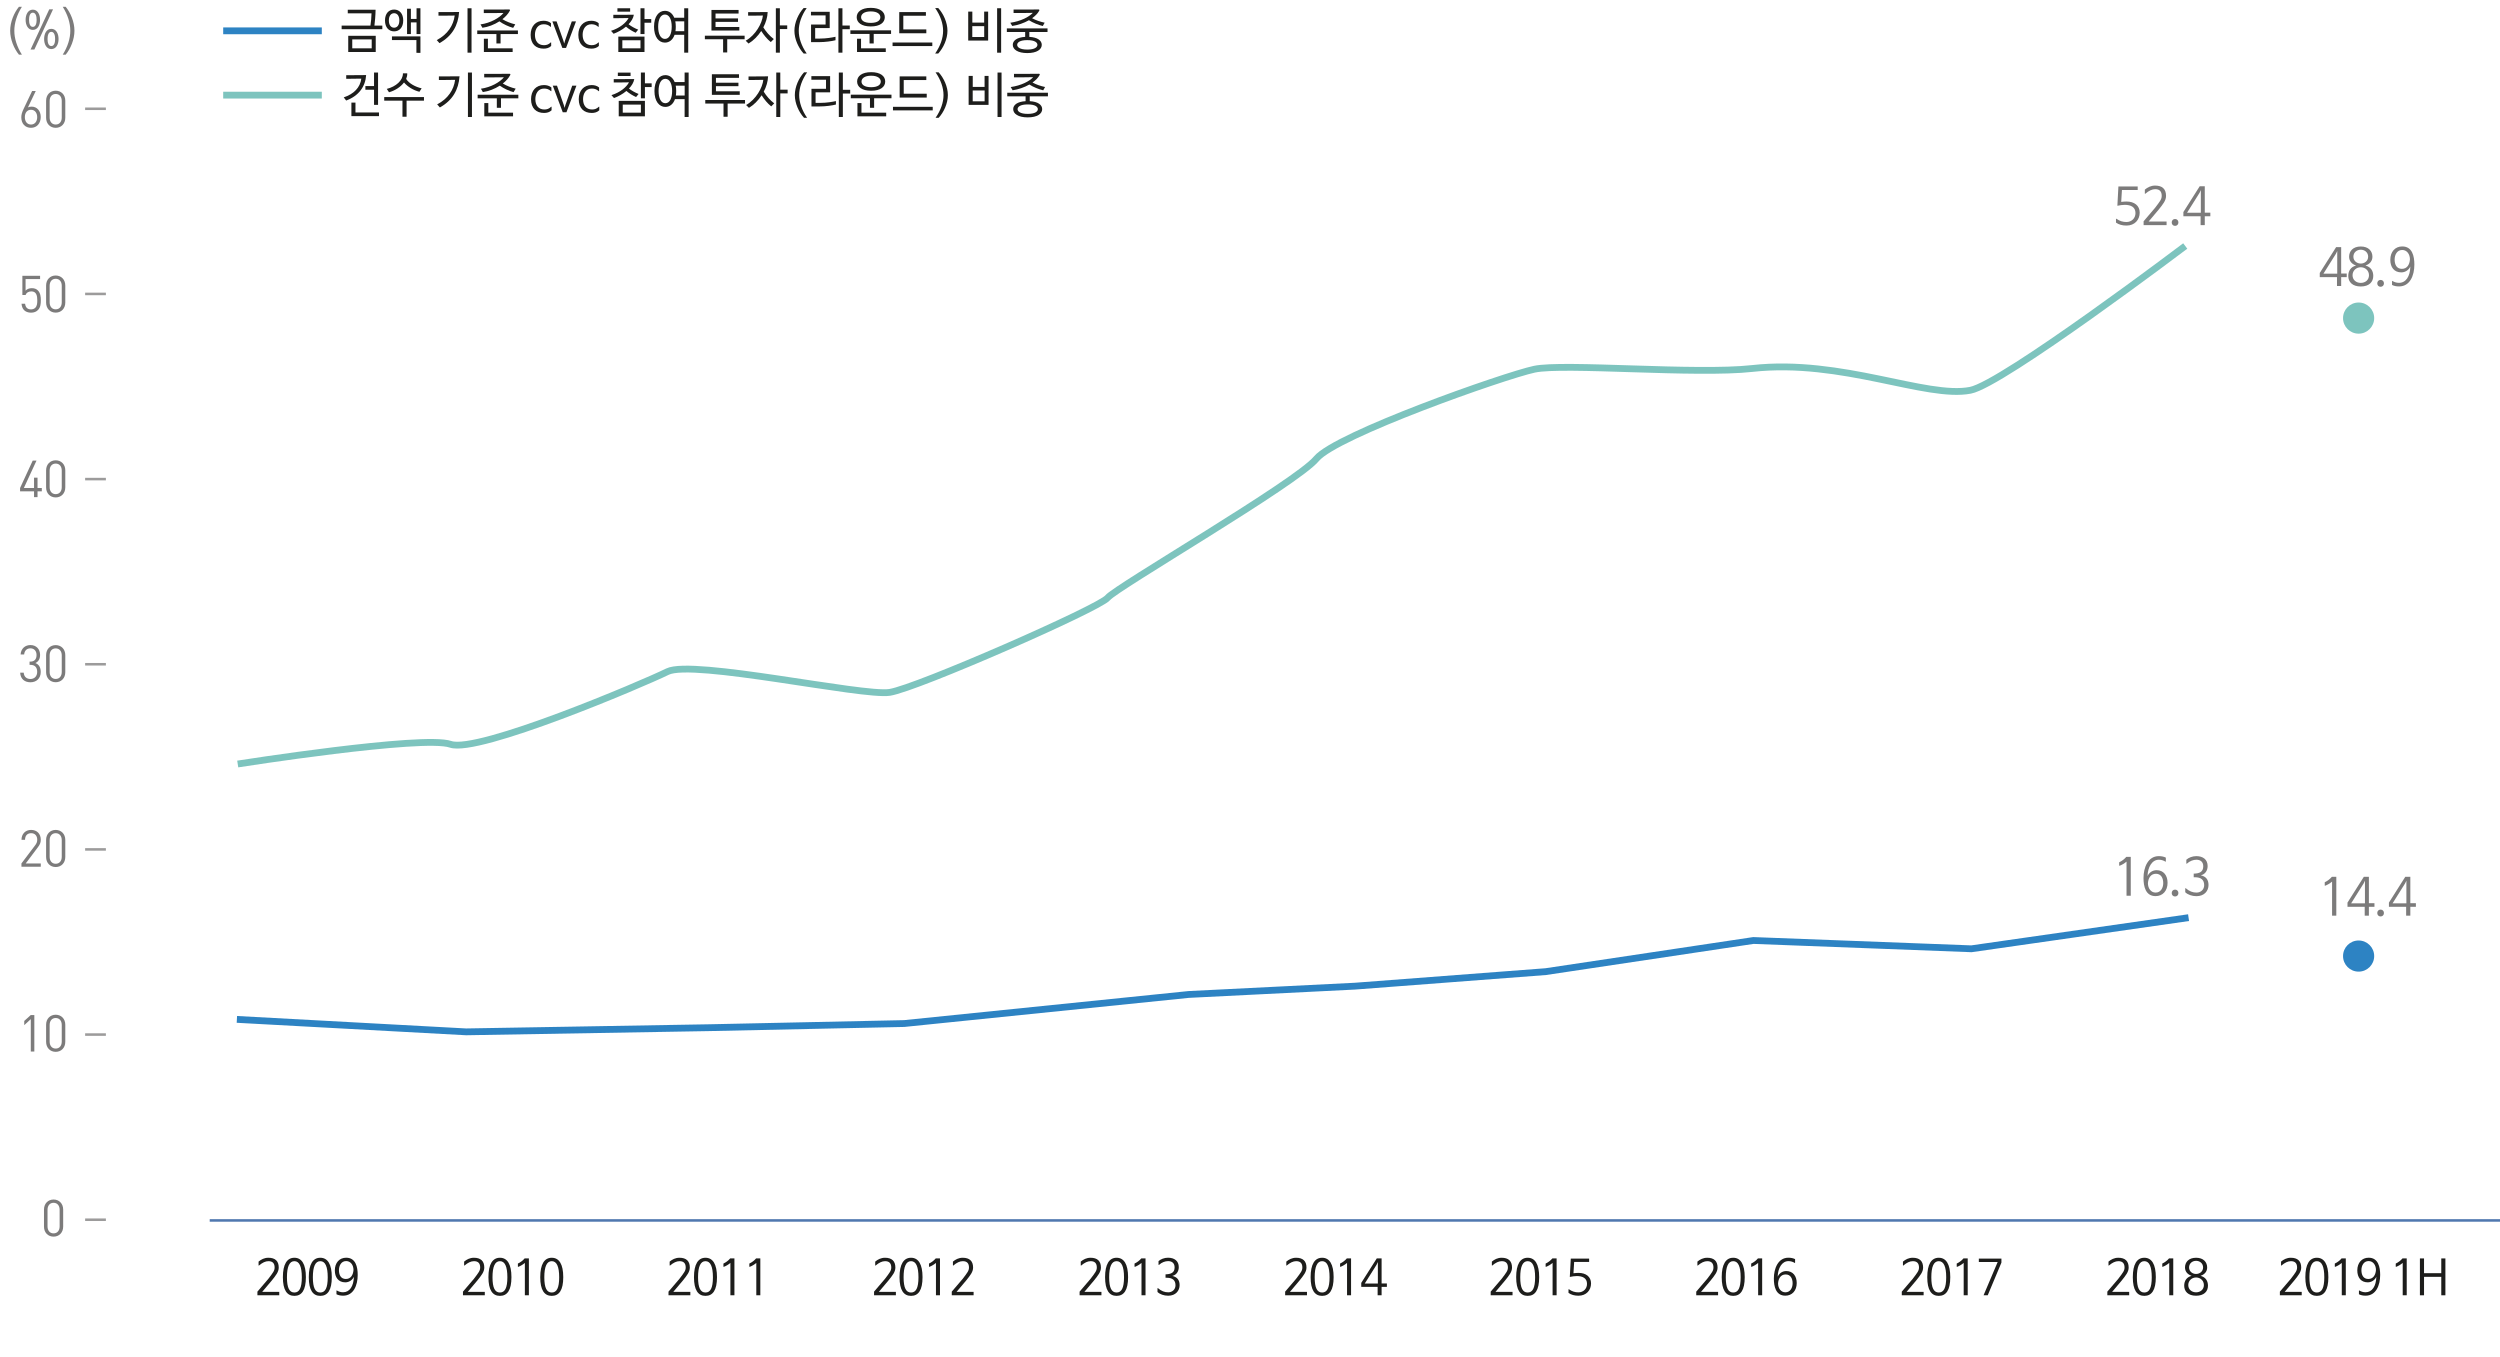 <?xml version="1.0" encoding="utf-8"?>
<!-- Generator: Adobe Illustrator 16.0.4, SVG Export Plug-In . SVG Version: 6.00 Build 0)  -->
<!DOCTYPE svg PUBLIC "-//W3C//DTD SVG 1.1//EN" "http://www.w3.org/Graphics/SVG/1.1/DTD/svg11.dtd">
<svg version="1.1" id="Layer_1" xmlns="http://www.w3.org/2000/svg" xmlns:xlink="http://www.w3.org/1999/xlink" x="0px" y="0px"
	 width="735px" height="398.987px" viewBox="0 0 735 398.987" enable-background="new 0 0 735 398.987" xml:space="preserve">
<g>
	<g>
		<path fill="#7DC4BE" d="M693.432,98.097c2.527,0,4.578-2.048,4.578-4.576c0-2.528-2.051-4.581-4.578-4.581
			c-2.53,0-4.578,2.053-4.578,4.581C688.854,96.049,690.901,98.097,693.432,98.097"/>
		<path fill="#2D83C3" d="M693.432,285.66c2.527,0,4.578-2.051,4.578-4.578s-2.051-4.578-4.578-4.578
			c-2.53,0-4.578,2.051-4.578,4.578S690.901,285.66,693.432,285.66"/>
	</g>
	<g>
		<path fill="#7C7B7B" d="M9.125,37.578c-1.75,0-2.864-1.236-2.864-3.09c0-0.769,0.217-1.508,0.651-2.412l2.531-5.322h1.07
			l-2.3,4.824c0.318-0.151,0.68-0.226,1.085-0.226c1.605,0,2.676,1.281,2.676,3.045C11.975,36.221,10.875,37.578,9.125,37.578z
			 M9.11,32.271c-1.1,0-1.808,0.844-1.808,2.171c0,1.312,0.708,2.171,1.808,2.171c1.099,0,1.822-0.859,1.822-2.171
			C10.933,33.251,10.296,32.271,9.11,32.271z"/>
		<path fill="#7C7B7B" d="M16.375,37.578c-1.605,0-2.821-1.176-2.821-2.955v-5.005c0-1.779,1.215-2.955,2.821-2.955
			c1.606,0,2.821,1.176,2.821,2.955v5.005C19.195,36.402,17.98,37.578,16.375,37.578z M18.154,29.678c0-1.176-0.636-2.05-1.779-2.05
			c-1.143,0-1.779,0.874-1.779,2.05v4.884c0,1.176,0.637,2.05,1.779,2.05c1.143,0,1.779-0.875,1.779-2.05V29.678z"/>
	</g>
	<g>
		<path fill="#7C7B7B" d="M11.179,91.128c-0.478,0.498-1.143,0.799-2.054,0.799c-0.896,0-1.62-0.301-2.068-0.769
			c-0.448-0.482-0.666-1.101-0.723-1.87h1.042c0.13,1.07,0.666,1.673,1.75,1.673c0.506,0,0.969-0.181,1.273-0.498
			c0.535-0.558,0.564-1.417,0.564-2.186c0-1.312-0.246-2.608-1.736-2.608c-0.897,0-1.504,0.422-1.707,1.055h-0.94v-5.638h5.208
			v0.965H7.519v3.407c0.405-0.467,1.042-0.739,1.852-0.739c0.767,0,1.374,0.256,1.779,0.678c0.752,0.784,0.854,1.87,0.854,2.879
			C12.003,89.349,11.917,90.359,11.179,91.128z"/>
		<path fill="#7C7B7B" d="M16.375,91.912c-1.605,0-2.821-1.176-2.821-2.955v-5.005c0-1.779,1.215-2.955,2.821-2.955
			c1.606,0,2.821,1.176,2.821,2.955v5.005C19.195,90.736,17.98,91.912,16.375,91.912z M18.154,84.012c0-1.176-0.636-2.05-1.779-2.05
			c-1.143,0-1.779,0.874-1.779,2.05v4.884c0,1.176,0.637,2.05,1.779,2.05c1.143,0,1.779-0.875,1.779-2.05V84.012z"/>
	</g>
	<g>
		<path fill="#7C7B7B" d="M11.034,144.45v1.704h-1.027v-1.704H5.899v-0.98l3.718-8.05h1.114l-3.718,8.05h2.994v-3.045h1.027v3.045
			h1.258v0.98H11.034z"/>
		<path fill="#7C7B7B" d="M16.375,146.244c-1.605,0-2.821-1.176-2.821-2.955v-5.005c0-1.779,1.215-2.955,2.821-2.955
			c1.606,0,2.821,1.176,2.821,2.955v5.005C19.195,145.068,17.98,146.244,16.375,146.244z M18.154,138.344
			c0-1.176-0.636-2.05-1.779-2.05c-1.143,0-1.779,0.874-1.779,2.05v4.884c0,1.176,0.637,2.05,1.779,2.05
			c1.143,0,1.779-0.875,1.779-2.05V138.344z"/>
	</g>
	<g>
		<path fill="#7C7B7B" d="M8.951,200.591c-1.62,0-2.937-0.89-3.023-2.834h1.042c0.087,1.342,0.998,1.869,1.982,1.869
			c1.114,0,1.981-0.769,1.981-2.08c0-1.297-0.622-2.081-2.025-2.081H8.691v-0.949h0.217c1.258,0,1.837-0.739,1.837-1.945
			c0-1.281-0.795-1.96-1.793-1.96c-1.085,0-1.75,0.694-1.852,1.794H6.058c0.116-1.733,1.331-2.759,2.893-2.759
			c1.678,0,2.835,1.161,2.835,2.91c0,1.131-0.463,1.944-1.389,2.382c1.042,0.407,1.577,1.281,1.577,2.623
			C11.975,199.535,10.629,200.591,8.951,200.591z"/>
		<path fill="#7C7B7B" d="M16.375,200.576c-1.605,0-2.821-1.176-2.821-2.955v-5.005c0-1.779,1.215-2.955,2.821-2.955
			c1.606,0,2.821,1.176,2.821,2.955v5.005C19.195,199.4,17.98,200.576,16.375,200.576z M18.154,192.676
			c0-1.176-0.636-2.05-1.779-2.05c-1.143,0-1.779,0.874-1.779,2.05v4.885c0,1.176,0.637,2.051,1.779,2.051
			c1.143,0,1.779-0.875,1.779-2.051V192.676z"/>
	</g>
	<g>
		<path fill="#7C7B7B" d="M6.304,254.817v-0.965l4.065-5.382c0.391-0.527,0.579-0.995,0.579-1.583c0-1.161-0.666-1.93-1.793-1.93
			c-0.955,0-1.794,0.558-1.794,1.944H6.318c0-1.688,1.114-2.909,2.835-2.909c1.692,0,2.835,1.131,2.835,2.895
			c0,0.859-0.26,1.417-0.825,2.171l-3.602,4.794h4.426v0.965H6.304z"/>
		<path fill="#7C7B7B" d="M16.375,254.908c-1.605,0-2.821-1.176-2.821-2.955v-5.005c0-1.779,1.215-2.955,2.821-2.955
			c1.606,0,2.821,1.176,2.821,2.955v5.005C19.195,253.732,17.98,254.908,16.375,254.908z M18.154,247.008
			c0-1.176-0.636-2.05-1.779-2.05c-1.143,0-1.779,0.874-1.779,2.05v4.885c0,1.176,0.637,2.051,1.779,2.051
			c1.143,0,1.779-0.875,1.779-2.051V247.008z"/>
	</g>
	<g>
		<path fill="#7C7B7B" d="M9.052,309.151v-9.528l-1.924,1.765v-1.236l1.924-1.733h1.042v10.733H9.052z"/>
		<path fill="#7C7B7B" d="M16.375,309.242c-1.605,0-2.821-1.176-2.821-2.955v-5.005c0-1.779,1.215-2.955,2.821-2.955
			c1.606,0,2.821,1.176,2.821,2.955v5.005C19.195,308.066,17.98,309.242,16.375,309.242z M18.154,301.342
			c0-1.176-0.636-2.05-1.779-2.05c-1.143,0-1.779,0.874-1.779,2.05v4.885c0,1.176,0.637,2.051,1.779,2.051
			c1.143,0,1.779-0.875,1.779-2.051V301.342z"/>
	</g>
	<g>
		<path fill="#7C7B7B" d="M15.752,363.574c-1.605,0-2.821-1.176-2.821-2.955v-5.005c0-1.779,1.215-2.955,2.821-2.955
			s2.821,1.176,2.821,2.955v5.005C18.573,362.398,17.357,363.574,15.752,363.574z M17.531,355.674c0-1.176-0.637-2.05-1.779-2.05
			s-1.779,0.874-1.779,2.05v4.885c0,1.176,0.637,2.051,1.779,2.051s1.779-0.875,1.779-2.051V355.674z"/>
	</g>
	<g>
		<path fill="#1D1D1B" d="M102.243,2.853h8.18c-0.027,1.774-0.192,3.506-0.344,4.68h2.324v1.059h-11.961V7.533h8.469
			c0.165-1.188,0.302-2.419,0.316-3.607h-6.984V2.853z M102.381,15.29v-4.766h8.084v4.766H102.381z M109.282,11.583h-5.719v2.634
			h5.719V11.583z"/>
		<path fill="#1D1D1B" d="M118.548,6.016c0,2.089-1.168,3.206-2.681,3.206c-1.513,0-2.681-1.117-2.681-3.206
			c0-2.09,1.168-3.206,2.681-3.206C117.379,2.81,118.548,3.926,118.548,6.016z M117.407,6.016c0-1.374-0.632-2.133-1.54-2.133
			c-0.908,0-1.54,0.759-1.54,2.133s0.632,2.132,1.54,2.132C116.774,8.148,117.407,7.39,117.407,6.016z M122.425,15.533v-3.75h-7.19
			V10.71h8.373v4.823H122.425z M123.607,10.009h-1.141V6.588h-1.664v3.421h-1.127V2.566h1.127v3.006h1.664V2.423h1.141V10.009z"/>
		<path fill="#1D1D1B" d="M128.404,11.784c3.23-1.675,4.908-4.351,5.279-7.214c-1.114,0.043-2.213,0.043-3.313,0.043h-1.457V3.554
			h2.2c1.278,0,2.571,0,3.863-0.029c-0.261,3.936-2.048,7.085-5.774,9.16L128.404,11.784z M137.451,2.423h1.182v13.068h-1.182V2.423
			z"/>
		<path fill="#1D1D1B" d="M147.17,12.785h-1.224v-2.776h-5.637V8.95h11.961v1.059h-5.101V12.785z M147.706,5.644
			c1.113,0.687,2.461,1.202,3.781,1.517l-0.619,1.03c-1.292-0.343-2.915-1.088-4.042-1.918c-1.526,0.988-3.341,1.675-4.991,1.89
			l-0.563-0.988c2.956-0.415,5.595-1.932,6.75-3.363c-0.962,0.028-1.897,0.028-2.887,0.028h-2.901V2.81h3.891
			c1.141,0,2.296,0,3.561-0.029c0.22-0.014,0.303,0.186,0.207,0.358C149.424,4.055,148.655,4.899,147.706,5.644z M150.717,15.29
			h-8.455v-3.893h1.182v2.82h7.273V15.29z"/>
		<path fill="#1D1D1B" d="M161.893,12.499c0.096-0.1,0.151-0.086,0.151,0.058v0.958c-0.577,0.573-1.375,0.788-2.2,0.788
			c-2.296,0-3.835-1.36-3.835-4.051c0-2.505,1.457-4.15,3.808-4.15c0.797,0,1.595,0.214,2.172,0.715v0.988
			c0,0.143-0.055,0.172-0.151,0.057c-0.591-0.544-1.251-0.73-1.994-0.73c-1.705,0-2.571,1.417-2.571,3.106
			c0,1.789,0.88,3.048,2.667,3.048C160.697,13.286,161.315,13.057,161.893,12.499z"/>
		<path fill="#1D1D1B" d="M165.879,12.814l0.234-0.859l1.994-5.667h1.237l-2.928,7.814h-1.086l-2.928-7.814h1.237l1.994,5.667
			L165.879,12.814z"/>
		<path fill="#1D1D1B" d="M175.916,12.499c0.096-0.1,0.151-0.086,0.151,0.058v0.958c-0.577,0.573-1.375,0.788-2.2,0.788
			c-2.296,0-3.835-1.36-3.835-4.051c0-2.505,1.457-4.15,3.808-4.15c0.797,0,1.595,0.214,2.172,0.715v0.988
			c0,0.143-0.055,0.172-0.151,0.057c-0.591-0.544-1.251-0.73-1.994-0.73c-1.705,0-2.571,1.417-2.571,3.106
			c0,1.789,0.88,3.048,2.667,3.048C174.719,13.286,175.338,13.057,175.916,12.499z"/>
		<path fill="#1D1D1B" d="M184.796,7.132c0.797,0.615,1.76,1.159,2.832,1.589l-0.742,0.901c-0.962-0.429-2.007-1.059-2.846-1.789
			c-1.086,0.916-2.419,1.646-3.643,2.09l-0.756-0.859c2.599-0.816,4.441-2.376,5.156-3.764c-1.018,0.043-2.021,0.043-3.038,0.043
			h-1.444V4.355h2.351c1.182,0,2.392,0,3.685-0.028C186.198,5.329,185.607,6.288,184.796,7.132z M181.524,2.438h3.739v1.001h-3.739
			V2.438z M189.484,15.29h-7.699v-4.537h7.699V15.29z M188.302,11.841h-5.334v2.376h5.334V11.841z M191.464,6.688h-1.98v3.321
			h-1.182V2.423h1.182v3.178h1.98V6.688z"/>
		<path fill="#1D1D1B" d="M201.156,10.238h-2.833c-0.522,1.503-1.581,2.29-2.832,2.29c-1.787,0-3.203-1.617-3.203-4.68
			s1.416-4.666,3.203-4.666c1.183,0,2.186,0.687,2.736,2.032h2.929V2.423h1.182v13.068h-1.182V10.238z M197.485,7.848
			c0-2.133-0.715-3.578-1.994-3.578c-1.278,0-1.993,1.445-1.993,3.578c0,2.132,0.715,3.592,1.993,3.592
			C196.77,11.44,197.485,9.98,197.485,7.848z M198.584,9.179h2.585V6.273h-2.626c0.083,0.473,0.137,1.002,0.137,1.575
			C198.681,8.32,198.653,8.764,198.584,9.179z"/>
		<path fill="#1D1D1B" d="M207.231,11.54v-1.045h11.686v1.045h-5.114v3.879h-1.21V11.54H207.231z M209.169,8.978V2.924h7.974v1.059
			h-6.778v1.432h6.613v1.016h-6.613v1.503h6.998v1.044H209.169z"/>
		<path fill="#1D1D1B" d="M224.416,8.048c0.784,1.26,1.856,2.519,3.08,3.435l-0.88,0.887c-1.1-0.873-2.021-2.018-2.818-3.263
			c-1.003,1.532-2.31,2.848-3.726,3.693l-0.839-0.83c2.929-1.646,4.826-5.124,5.06-7.4c-1.031,0.043-2.035,0.043-3.052,0.043h-1.292
			V3.568h2.076c1.168,0,2.378,0,3.671-0.028C225.639,5.071,225.172,6.631,224.416,8.048z M231.441,8.549h-2.158v6.942H228.1V2.423
			h1.183v5.038h2.158V8.549z"/>
		<path fill="#1D1D1B" d="M233.558,9.05c0-2.433,1.182-5.009,2.708-6.684h0.907c-1.554,2.247-2.337,4.551-2.337,6.684
			s0.784,4.437,2.337,6.684h-0.907C234.74,14.059,233.558,11.483,233.558,9.05z"/>
		<path fill="#1D1D1B" d="M239.661,11.34h1.402c1.911,0,3.575-0.315,4.578-0.53v1.017c-1.086,0.286-3.052,0.558-4.743,0.558h-2.447
			V7.204h4.275V4.527h-4.303V3.468h5.513v4.78h-4.276V11.34z M249.835,8.592h-2.158v6.899h-1.183V2.423h1.183v5.081h2.158V8.592z"/>
		<path fill="#1D1D1B" d="M256.873,12.785h-1.224V9.98h-5.637V8.921h11.961V9.98h-5.101V12.785z M260.131,5.057
			c0,1.574-1.402,2.719-4.125,2.719c-2.736,0-4.138-1.145-4.138-2.719c0-1.575,1.402-2.748,4.138-2.748
			C258.729,2.309,260.131,3.482,260.131,5.057z M260.42,15.29h-8.455v-3.893h1.182v2.82h7.273V15.29z M258.825,5.085
			c0-0.916-0.853-1.731-2.818-1.731c-1.994,0-2.846,0.815-2.846,1.731c0,0.902,0.852,1.646,2.846,1.646
			C257.973,6.731,258.825,5.987,258.825,5.085z"/>
		<path fill="#1D1D1B" d="M274.099,12.499v1.045h-11.686v-1.045H274.099z M264.379,9.78V3.554h7.836v1.073h-6.641v4.022h6.764V9.78
			H264.379z"/>
		<path fill="#1D1D1B" d="M278.552,9.05c0,2.433-1.182,5.009-2.708,6.684h-0.908c1.554-2.247,2.337-4.551,2.337-6.684
			s-0.784-4.437-2.337-6.684h0.908C277.37,4.041,278.552,6.617,278.552,9.05z"/>
		<path fill="#1D1D1B" d="M284.656,11.927V3.411h1.21v3.234h3.478V3.411h1.169v8.516H284.656z M289.357,7.69h-3.505v3.192h3.505
			V7.69z M293.152,2.423h1.182v13.068h-1.182V2.423z"/>
		<path fill="#1D1D1B" d="M301.4,10.839V9.408h-5.389V8.349h11.961v1.059h-5.348v1.431c2.419,0.129,3.657,1.088,3.657,2.347
			c0,1.346-1.443,2.419-4.248,2.419c-2.818,0-4.275-1.073-4.275-2.419C297.757,11.927,298.995,10.982,301.4,10.839z M303.435,5.357
			c1.1,0.601,2.406,1.045,3.698,1.317l-0.55,0.973c-1.279-0.3-2.928-0.959-4.069-1.703c-1.485,0.845-3.245,1.446-4.922,1.689
			l-0.564-0.945c3.066-0.443,5.458-1.674,6.613-2.905c-0.962,0.029-1.897,0.043-2.887,0.043h-2.764V2.81h3.781
			c1.141,0,2.296,0,3.561-0.029c0.22-0.014,0.302,0.186,0.206,0.358C305.099,3.955,304.356,4.699,303.435,5.357z M305.002,13.186
			c0-0.658-0.715-1.388-2.97-1.388c-2.269,0-2.983,0.73-2.983,1.388c0,0.644,0.715,1.389,2.983,1.389
			C304.288,14.575,305.002,13.83,305.002,13.186z"/>
	</g>
	<line fill="none" stroke="#2D83C3" stroke-width="2" x1="94.614" y1="9.063" x2="65.619" y2="9.063"/>
	<g>
		<path fill="#1D1D1B" d="M106.228,23.118c-1.086,0.043-2.186,0.043-3.286,0.043h-1.155v-1.059h1.993c1.279,0,2.571,0,3.863-0.029
			c-0.206,3.393-2.186,6.126-5.871,7.486l-0.715-0.93C104.014,27.655,105.897,25.737,106.228,23.118z M111.424,34.139h-8.111v-3.965
			h1.196v2.891h6.915V34.139z M107.424,26.382v-1.088h2.543v-3.965h1.182v9.504h-1.182v-4.451H107.424z"/>
		<path fill="#1D1D1B" d="M112.963,29.588v-1.045h11.686v1.045h-5.114v4.737h-1.21v-4.737H112.963z M119.728,21.558
			c0.027,0.558-0.096,1.117-0.316,1.646c0.756,1.303,2.791,2.39,4.55,2.763l-0.646,1.016c-1.815-0.444-3.479-1.503-4.537-2.734
			c-1.017,1.36-2.75,2.433-4.413,2.877l-0.646-0.988c2.722-0.687,4.771-2.519,4.743-4.58H119.728z"/>
		<path fill="#1D1D1B" d="M128.525,30.69c3.23-1.675,4.908-4.351,5.279-7.214c-1.114,0.043-2.213,0.043-3.313,0.043h-1.457V22.46
			h2.2c1.278,0,2.571,0,3.863-0.029c-0.261,3.936-2.048,7.085-5.774,9.16L128.525,30.69z M137.572,21.329h1.182v13.068h-1.182
			V21.329z"/>
		<path fill="#1D1D1B" d="M147.291,31.691h-1.224v-2.776h-5.637v-1.059h11.961v1.059h-5.101V31.691z M147.827,24.55
			c1.113,0.687,2.461,1.202,3.781,1.517l-0.619,1.03c-1.292-0.343-2.915-1.088-4.042-1.918c-1.526,0.988-3.341,1.675-4.991,1.89
			l-0.563-0.988c2.956-0.415,5.595-1.932,6.75-3.363c-0.962,0.028-1.897,0.028-2.887,0.028h-2.901v-1.03h3.891
			c1.141,0,2.296,0,3.561-0.029c0.22-0.014,0.303,0.186,0.207,0.358C149.545,22.961,148.776,23.805,147.827,24.55z M150.838,34.196
			h-8.455v-3.893h1.182v2.82h7.273V34.196z"/>
		<path fill="#1D1D1B" d="M162.014,31.405c0.096-0.1,0.151-0.086,0.151,0.058v0.958c-0.577,0.573-1.375,0.788-2.2,0.788
			c-2.296,0-3.835-1.36-3.835-4.051c0-2.505,1.457-4.15,3.808-4.15c0.797,0,1.595,0.214,2.172,0.715v0.988
			c0,0.143-0.055,0.172-0.151,0.057c-0.591-0.544-1.251-0.73-1.994-0.73c-1.705,0-2.571,1.417-2.571,3.106
			c0,1.789,0.88,3.048,2.667,3.048C160.818,32.192,161.437,31.963,162.014,31.405z"/>
		<path fill="#1D1D1B" d="M166,31.72l0.234-0.859l1.994-5.667h1.237l-2.928,7.814h-1.086l-2.928-7.814h1.237l1.994,5.667L166,31.72z
			"/>
		<path fill="#1D1D1B" d="M176.037,31.405c0.096-0.1,0.151-0.086,0.151,0.058v0.958c-0.577,0.573-1.375,0.788-2.2,0.788
			c-2.296,0-3.835-1.36-3.835-4.051c0-2.505,1.457-4.15,3.808-4.15c0.797,0,1.595,0.214,2.172,0.715v0.988
			c0,0.143-0.055,0.172-0.151,0.057c-0.591-0.544-1.251-0.73-1.994-0.73c-1.705,0-2.571,1.417-2.571,3.106
			c0,1.789,0.88,3.048,2.667,3.048C174.84,32.192,175.459,31.963,176.037,31.405z"/>
		<path fill="#1D1D1B" d="M184.917,26.038c0.797,0.615,1.76,1.159,2.832,1.589l-0.742,0.901c-0.962-0.429-2.007-1.059-2.846-1.789
			c-1.086,0.916-2.419,1.646-3.643,2.09l-0.756-0.859c2.599-0.816,4.441-2.376,5.156-3.764c-1.018,0.043-2.021,0.043-3.038,0.043
			h-1.444v-0.988h2.351c1.182,0,2.392,0,3.685-0.028C186.319,24.235,185.728,25.194,184.917,26.038z M181.645,21.344h3.739v1.001
			h-3.739V21.344z M189.605,34.196h-7.699v-4.537h7.699V34.196z M188.423,30.747h-5.334v2.376h5.334V30.747z M191.585,25.594h-1.98
			v3.321h-1.182v-7.586h1.182v3.178h1.98V25.594z"/>
		<path fill="#1D1D1B" d="M201.277,29.144h-2.833c-0.522,1.503-1.581,2.29-2.832,2.29c-1.787,0-3.203-1.617-3.203-4.68
			s1.416-4.666,3.203-4.666c1.183,0,2.186,0.687,2.736,2.032h2.929v-2.791h1.182v13.068h-1.182V29.144z M197.606,26.754
			c0-2.133-0.715-3.578-1.994-3.578c-1.278,0-1.993,1.445-1.993,3.578c0,2.132,0.715,3.592,1.993,3.592
			C196.891,30.346,197.606,28.886,197.606,26.754z M198.706,28.085h2.585v-2.906h-2.626c0.083,0.473,0.137,1.002,0.137,1.575
			C198.802,27.226,198.774,27.67,198.706,28.085z"/>
		<path fill="#1D1D1B" d="M207.352,30.446v-1.045h11.686v1.045h-5.114v3.879h-1.21v-3.879H207.352z M209.291,27.884V21.83h7.974
			v1.059h-6.778v1.432h6.613v1.016h-6.613v1.503h6.998v1.044H209.291z"/>
		<path fill="#1D1D1B" d="M224.537,26.954c0.784,1.26,1.856,2.519,3.08,3.435l-0.88,0.887c-1.1-0.873-2.021-2.018-2.818-3.263
			c-1.003,1.532-2.31,2.848-3.726,3.693l-0.839-0.83c2.929-1.646,4.826-5.124,5.06-7.4c-1.031,0.043-2.035,0.043-3.052,0.043h-1.292
			v-1.045h2.076c1.168,0,2.378,0,3.671-0.028C225.76,23.977,225.293,25.537,224.537,26.954z M231.562,27.455h-2.158v6.942h-1.183
			V21.329h1.183v5.038h2.158V27.455z"/>
		<path fill="#1D1D1B" d="M233.679,27.956c0-2.433,1.182-5.009,2.708-6.684h0.907c-1.554,2.247-2.337,4.551-2.337,6.684
			s0.784,4.437,2.337,6.684h-0.907C234.861,32.965,233.679,30.389,233.679,27.956z"/>
		<path fill="#1D1D1B" d="M239.782,30.246h1.402c1.911,0,3.575-0.315,4.578-0.53v1.017c-1.086,0.286-3.052,0.558-4.743,0.558h-2.447
			V26.11h4.275v-2.677h-4.303v-1.059h5.513v4.78h-4.276V30.246z M249.956,27.498h-2.158v6.899h-1.183V21.329h1.183v5.081h2.158
			V27.498z"/>
		<path fill="#1D1D1B" d="M256.994,31.691h-1.224v-2.805h-5.637v-1.059h11.961v1.059h-5.101V31.691z M260.252,23.963
			c0,1.574-1.402,2.719-4.125,2.719c-2.736,0-4.138-1.145-4.138-2.719c0-1.575,1.402-2.748,4.138-2.748
			C258.85,21.215,260.252,22.388,260.252,23.963z M260.541,34.196h-8.455v-3.893h1.182v2.82h7.273V34.196z M258.946,23.991
			c0-0.916-0.853-1.731-2.818-1.731c-1.994,0-2.846,0.815-2.846,1.731c0,0.902,0.852,1.646,2.846,1.646
			C258.094,25.637,258.946,24.893,258.946,23.991z"/>
		<path fill="#1D1D1B" d="M274.22,31.405v1.045h-11.686v-1.045H274.22z M264.5,28.686V22.46h7.836v1.073h-6.641v4.022h6.764v1.131
			H264.5z"/>
		<path fill="#1D1D1B" d="M278.673,27.956c0,2.433-1.182,5.009-2.708,6.684h-0.908c1.554-2.247,2.337-4.551,2.337-6.684
			s-0.784-4.437-2.337-6.684h0.908C277.491,22.947,278.673,25.523,278.673,27.956z"/>
		<path fill="#1D1D1B" d="M284.777,30.833v-8.516h1.21v3.234h3.478v-3.234h1.169v8.516H284.777z M289.479,26.596h-3.505v3.192h3.505
			V26.596z M293.273,21.329h1.182v13.068h-1.182V21.329z"/>
		<path fill="#1D1D1B" d="M301.521,29.745v-1.431h-5.389v-1.059h11.961v1.059h-5.348v1.431c2.419,0.129,3.657,1.088,3.657,2.347
			c0,1.346-1.443,2.419-4.248,2.419c-2.818,0-4.275-1.073-4.275-2.419C297.878,30.833,299.116,29.888,301.521,29.745z
			 M303.556,24.263c1.1,0.601,2.406,1.045,3.698,1.317l-0.55,0.973c-1.279-0.3-2.928-0.959-4.069-1.703
			c-1.485,0.845-3.245,1.446-4.922,1.689l-0.564-0.945c3.066-0.443,5.458-1.674,6.613-2.905c-0.962,0.029-1.897,0.043-2.887,0.043
			h-2.764v-1.016h3.781c1.141,0,2.296,0,3.561-0.029c0.22-0.014,0.302,0.186,0.206,0.358
			C305.22,22.861,304.478,23.605,303.556,24.263z M305.124,32.092c0-0.658-0.715-1.388-2.97-1.388c-2.269,0-2.983,0.73-2.983,1.388
			c0,0.644,0.715,1.389,2.983,1.389C304.409,33.481,305.124,32.736,305.124,32.092z"/>
	</g>
	<line fill="none" stroke="#7DC4BE" stroke-width="2" x1="94.614" y1="27.969" x2="65.619" y2="27.969"/>
	<line fill="none" stroke="#5078AF" stroke-width="0.75" x1="61.653" y1="358.809" x2="735" y2="358.809"/>
	<g>
		<path fill="#7C7B7B" d="M2.992,9.035c0-2.563,1.127-5.277,2.582-7.041h0.865C4.958,4.361,4.211,6.788,4.211,9.035
			c0,2.246,0.747,4.673,2.228,7.04H5.574C4.12,14.311,2.992,11.597,2.992,9.035z"/>
		<path fill="#7C7B7B" d="M9.654,2.838c1.416,0,2.124,1.432,2.124,2.985c0,1.568-0.708,2.97-2.124,2.97S7.53,7.391,7.53,5.823
			C7.53,4.271,8.238,2.838,9.654,2.838z M9.654,3.728c-0.865,0-1.114,1.085-1.114,2.11c0,1.01,0.249,2.065,1.114,2.065
			c0.865,0,1.114-1.055,1.114-2.065C10.768,4.813,10.519,3.728,9.654,3.728z M14.477,2.748h1.114L10.1,14.567H8.985L14.477,2.748z
			 M15.093,8.477c1.416,0,2.124,1.432,2.124,2.985c0,1.567-0.708,2.97-2.124,2.97s-2.124-1.402-2.124-2.97
			C12.97,9.909,13.678,8.477,15.093,8.477z M15.093,9.366c-0.865,0-1.114,1.085-1.114,2.11c0,1.01,0.249,2.065,1.114,2.065
			s1.114-1.055,1.114-2.065C16.208,10.452,15.958,9.366,15.093,9.366z"/>
		<path fill="#7C7B7B" d="M21.889,9.035c0,2.562-1.127,5.276-2.583,7.04h-0.865c1.481-2.367,2.228-4.794,2.228-7.04
			c0-2.247-0.747-4.674-2.228-7.041h0.865C20.762,3.758,21.889,6.472,21.889,9.035z"/>
	</g>
	<g>
		<path fill="#1D1D1B" d="M76.171,372.041c-0.096,0.101-0.151,0.072-0.151-0.057v-1.074c0.756-0.629,1.691-1.13,2.874-1.13
			c1.98,0,3.052,0.944,3.052,2.877c0,1.302-0.839,2.304-2.048,3.821l-2.805,3.32v0.015h5.004v1.002h-6.42v-1.074l3.203-3.75
			c1.443-1.903,1.856-2.404,1.856-3.363c0-1.159-0.55-1.846-1.815-1.846C78.041,370.782,77.12,371.226,76.171,372.041z"/>
		<path fill="#1D1D1B" d="M86.55,369.78c2.172,0,3.382,1.903,3.382,5.71c0,3.808-1.21,5.496-3.382,5.496
			c-2.172,0-3.382-1.688-3.382-5.496C83.168,371.684,84.378,369.78,86.55,369.78z M86.55,370.782c-1.458,0-2.186,1.588-2.186,4.737
			c0,3.148,0.729,4.479,2.186,4.479c1.457,0,2.186-1.331,2.186-4.479C88.736,372.37,88.007,370.782,86.55,370.782z"/>
		<path fill="#1D1D1B" d="M94.167,369.78c2.172,0,3.382,1.903,3.382,5.71c0,3.808-1.21,5.496-3.382,5.496
			c-2.172,0-3.382-1.688-3.382-5.496C90.784,371.684,91.994,369.78,94.167,369.78z M94.167,370.782
			c-1.458,0-2.186,1.588-2.186,4.737c0,3.148,0.729,4.479,2.186,4.479c1.457,0,2.186-1.331,2.186-4.479
			C96.352,372.37,95.624,370.782,94.167,370.782z"/>
		<path fill="#1D1D1B" d="M98.922,380.515v-1.03c0-0.101,0.055-0.129,0.124-0.072c0.522,0.315,1.141,0.516,1.814,0.516
			c1.952,0,3.107-1.804,3.176-4.509h-0.027c-0.357,0.83-1.306,1.589-2.488,1.589c-2.049,0-3.08-1.488-3.08-3.507
			c0-2.247,1.347-3.735,3.327-3.735c2.833,0,3.396,2.733,3.396,5.066c0,3.077-1.237,6.098-4.276,6.098
			C100.119,380.93,99.486,380.801,98.922,380.515z M103.927,373.372c0-1.402-0.811-2.619-2.159-2.619
			c-1.457,0-2.117,1.36-2.117,2.677c0,1.417,0.564,2.591,2.035,2.591C103.143,376.021,103.831,374.818,103.927,373.372z"/>
	</g>
	<g>
		<path fill="#1D1D1B" d="M136.603,372.041c-0.096,0.101-0.151,0.072-0.151-0.057v-1.074c0.756-0.629,1.691-1.13,2.874-1.13
			c1.98,0,3.052,0.944,3.052,2.877c0,1.302-0.839,2.304-2.048,3.821l-2.805,3.32v0.015h5.004v1.002h-6.42v-1.074l3.203-3.75
			c1.443-1.903,1.856-2.404,1.856-3.363c0-1.159-0.55-1.846-1.815-1.846C138.472,370.782,137.551,371.226,136.603,372.041z"/>
		<path fill="#1D1D1B" d="M146.982,369.78c2.172,0,3.382,1.903,3.382,5.71c0,3.808-1.21,5.496-3.382,5.496
			c-2.172,0-3.382-1.688-3.382-5.496C143.6,371.684,144.81,369.78,146.982,369.78z M146.982,370.782
			c-1.458,0-2.186,1.588-2.186,4.737c0,3.148,0.729,4.479,2.186,4.479c1.457,0,2.186-1.331,2.186-4.479
			C149.167,372.37,148.439,370.782,146.982,370.782z"/>
		<path fill="#1D1D1B" d="M152.261,372.37v-0.887c0.742-0.344,1.43-0.859,1.994-1.518h1.237v10.85h-1.183v-9.504h-0.014
			c-0.619,0.515-1.265,0.888-1.897,1.131C152.302,372.485,152.261,372.442,152.261,372.37z"/>
		<path fill="#1D1D1B" d="M162.214,369.78c2.172,0,3.382,1.903,3.382,5.71c0,3.808-1.21,5.496-3.382,5.496
			c-2.172,0-3.382-1.688-3.382-5.496C158.832,371.684,160.042,369.78,162.214,369.78z M162.214,370.782
			c-1.458,0-2.186,1.588-2.186,4.737c0,3.148,0.729,4.479,2.186,4.479c1.457,0,2.186-1.331,2.186-4.479
			C164.399,372.37,163.671,370.782,162.214,370.782z"/>
	</g>
	<g>
		<path fill="#1D1D1B" d="M197.032,372.041c-0.096,0.101-0.151,0.072-0.151-0.057v-1.074c0.756-0.629,1.691-1.13,2.874-1.13
			c1.98,0,3.052,0.944,3.052,2.877c0,1.302-0.839,2.304-2.048,3.821l-2.805,3.32v0.015h5.004v1.002h-6.42v-1.074l3.203-3.75
			c1.443-1.903,1.856-2.404,1.856-3.363c0-1.159-0.55-1.846-1.815-1.846C198.902,370.782,197.981,371.226,197.032,372.041z"/>
		<path fill="#1D1D1B" d="M207.412,369.78c2.172,0,3.382,1.903,3.382,5.71c0,3.808-1.21,5.496-3.382,5.496
			c-2.172,0-3.382-1.688-3.382-5.496C204.029,371.684,205.239,369.78,207.412,369.78z M207.412,370.782
			c-1.458,0-2.186,1.588-2.186,4.737c0,3.148,0.729,4.479,2.186,4.479c1.457,0,2.186-1.331,2.186-4.479
			C209.597,372.37,208.869,370.782,207.412,370.782z"/>
		<path fill="#1D1D1B" d="M212.69,372.37v-0.887c0.742-0.344,1.43-0.859,1.994-1.518h1.237v10.85h-1.183v-9.504h-0.014
			c-0.619,0.515-1.265,0.888-1.897,1.131C212.732,372.485,212.69,372.442,212.69,372.37z"/>
		<path fill="#1D1D1B" d="M220.306,372.37v-0.887c0.743-0.344,1.43-0.859,1.994-1.518h1.237v10.85h-1.183v-9.504h-0.014
			c-0.619,0.515-1.265,0.888-1.897,1.131C220.348,372.485,220.306,372.442,220.306,372.37z"/>
	</g>
	<g>
		<path fill="#1D1D1B" d="M257.464,372.041c-0.096,0.101-0.151,0.072-0.151-0.057v-1.074c0.756-0.629,1.691-1.13,2.874-1.13
			c1.98,0,3.052,0.944,3.052,2.877c0,1.302-0.839,2.304-2.048,3.821l-2.805,3.32v0.015h5.004v1.002h-6.42v-1.074l3.203-3.75
			c1.443-1.903,1.856-2.404,1.856-3.363c0-1.159-0.55-1.846-1.815-1.846C259.333,370.782,258.413,371.226,257.464,372.041z"/>
		<path fill="#1D1D1B" d="M267.843,369.78c2.172,0,3.382,1.903,3.382,5.71c0,3.808-1.21,5.496-3.382,5.496
			c-2.172,0-3.382-1.688-3.382-5.496C264.461,371.684,265.671,369.78,267.843,369.78z M267.843,370.782
			c-1.458,0-2.186,1.588-2.186,4.737c0,3.148,0.729,4.479,2.186,4.479c1.457,0,2.186-1.331,2.186-4.479
			C270.029,372.37,269.3,370.782,267.843,370.782z"/>
		<path fill="#1D1D1B" d="M273.122,372.37v-0.887c0.742-0.344,1.43-0.859,1.994-1.518h1.237v10.85h-1.183v-9.504h-0.014
			c-0.619,0.515-1.265,0.888-1.897,1.131C273.164,372.485,273.122,372.442,273.122,372.37z"/>
		<path fill="#1D1D1B" d="M280.312,372.041c-0.096,0.101-0.151,0.072-0.151-0.057v-1.074c0.756-0.629,1.691-1.13,2.874-1.13
			c1.98,0,3.052,0.944,3.052,2.877c0,1.302-0.839,2.304-2.048,3.821l-2.805,3.32v0.015h5.004v1.002h-6.42v-1.074l3.203-3.75
			c1.443-1.903,1.856-2.404,1.856-3.363c0-1.159-0.55-1.846-1.815-1.846C282.181,370.782,281.26,371.226,280.312,372.041z"/>
	</g>
	<g>
		<path fill="#1D1D1B" d="M317.896,372.041c-0.096,0.101-0.151,0.072-0.151-0.057v-1.074c0.756-0.629,1.691-1.13,2.874-1.13
			c1.98,0,3.052,0.944,3.052,2.877c0,1.302-0.839,2.304-2.048,3.821l-2.805,3.32v0.015h5.004v1.002h-6.42v-1.074l3.203-3.75
			c1.443-1.903,1.856-2.404,1.856-3.363c0-1.159-0.55-1.846-1.815-1.846C319.765,370.782,318.844,371.226,317.896,372.041z"/>
		<path fill="#1D1D1B" d="M328.275,369.78c2.172,0,3.382,1.903,3.382,5.71c0,3.808-1.21,5.496-3.382,5.496
			c-2.172,0-3.382-1.688-3.382-5.496C324.893,371.684,326.103,369.78,328.275,369.78z M328.275,370.782
			c-1.458,0-2.186,1.588-2.186,4.737c0,3.148,0.729,4.479,2.186,4.479c1.457,0,2.186-1.331,2.186-4.479
			C330.46,372.37,329.732,370.782,328.275,370.782z"/>
		<path fill="#1D1D1B" d="M333.554,372.37v-0.887c0.742-0.344,1.43-0.859,1.994-1.518h1.237v10.85h-1.183v-9.504h-0.014
			c-0.619,0.515-1.265,0.888-1.897,1.131C333.595,372.485,333.554,372.442,333.554,372.37z"/>
		<path fill="#1D1D1B" d="M343.438,380.944c-1.224,0-2.434-0.415-3.135-1.103v-1.03c0-0.129,0.069-0.172,0.165-0.072
			c0.976,0.845,1.925,1.203,2.997,1.203c1.196,0,2.131-0.859,2.131-2.062c0-1.475-0.852-2.219-2.557-2.219h-0.371v-1.016h0.165
			c1.333-0.058,2.502-0.401,2.502-2.032c0-1.274-0.811-1.847-1.911-1.847c-0.866,0-1.87,0.357-2.667,1.102
			c-0.068,0.058-0.151,0.043-0.151-0.071v-1.03c0.632-0.572,1.691-1.002,2.791-1.002c1.842,0,3.162,0.931,3.162,2.776
			c0,1.317-0.756,2.319-1.87,2.562v0.028c1.32,0.301,2.117,1.116,2.117,2.705C346.806,379.455,345.665,380.944,343.438,380.944z"/>
	</g>
	<g>
		<path fill="#1D1D1B" d="M378.325,372.041c-0.096,0.101-0.151,0.072-0.151-0.057v-1.074c0.757-0.629,1.691-1.13,2.874-1.13
			c1.979,0,3.052,0.944,3.052,2.877c0,1.302-0.839,2.304-2.049,3.821l-2.805,3.32v0.015h5.005v1.002h-6.421v-1.074l3.204-3.75
			c1.443-1.903,1.855-2.404,1.855-3.363c0-1.159-0.55-1.846-1.814-1.846C380.195,370.782,379.274,371.226,378.325,372.041z"/>
		<path fill="#1D1D1B" d="M388.705,369.78c2.172,0,3.382,1.903,3.382,5.71c0,3.808-1.21,5.496-3.382,5.496
			c-2.173,0-3.382-1.688-3.382-5.496C385.323,371.684,386.532,369.78,388.705,369.78z M388.705,370.782
			c-1.457,0-2.187,1.588-2.187,4.737c0,3.148,0.729,4.479,2.187,4.479s2.186-1.331,2.186-4.479
			C390.891,372.37,390.162,370.782,388.705,370.782z"/>
		<path fill="#1D1D1B" d="M393.983,372.37v-0.887c0.742-0.344,1.43-0.859,1.993-1.518h1.237v10.85h-1.183v-9.504h-0.014
			c-0.618,0.515-1.265,0.888-1.897,1.131C394.024,372.485,393.983,372.442,393.983,372.37z"/>
		<path fill="#1D1D1B" d="M404.775,369.966h1.416v7.371h1.553v1.002h-1.553v2.477h-1.169v-2.477h-4.812v-1.174L404.775,369.966z
			 M405.104,371.039l-0.398,0.802l-3.465,5.511v0.014h3.85v-5.524L405.104,371.039z"/>
	</g>
	<g>
		<path fill="#1D1D1B" d="M438.757,372.041c-0.096,0.101-0.151,0.072-0.151-0.057v-1.074c0.757-0.629,1.691-1.13,2.874-1.13
			c1.979,0,3.052,0.944,3.052,2.877c0,1.302-0.839,2.304-2.049,3.821l-2.805,3.32v0.015h5.005v1.002h-6.421v-1.074l3.204-3.75
			c1.443-1.903,1.855-2.404,1.855-3.363c0-1.159-0.55-1.846-1.814-1.846C440.627,370.782,439.706,371.226,438.757,372.041z"/>
		<path fill="#1D1D1B" d="M449.137,369.78c2.172,0,3.382,1.903,3.382,5.71c0,3.808-1.21,5.496-3.382,5.496
			c-2.173,0-3.382-1.688-3.382-5.496C445.755,371.684,446.964,369.78,449.137,369.78z M449.137,370.782
			c-1.457,0-2.187,1.588-2.187,4.737c0,3.148,0.729,4.479,2.187,4.479s2.186-1.331,2.186-4.479
			C451.322,372.37,450.594,370.782,449.137,370.782z"/>
		<path fill="#1D1D1B" d="M454.415,372.37v-0.887c0.742-0.344,1.43-0.859,1.993-1.518h1.237v10.85h-1.183v-9.504h-0.014
			c-0.618,0.515-1.265,0.888-1.897,1.131C454.456,372.485,454.415,372.442,454.415,372.37z"/>
		<path fill="#1D1D1B" d="M461.288,379.055c0.866,0.63,1.76,0.901,2.818,0.901c1.444-0.043,2.475-1.073,2.475-2.505
			c0-1.674-1.292-2.29-2.983-2.29c-0.632,0-1.416,0.115-2.075,0.258l0.288-5.396h5.39v0.987h-4.399l-0.206,3.32h0.027
			c0.522-0.057,0.99-0.1,1.471-0.1c2.159,0,3.671,1.131,3.671,3.091c0,2.033-1.416,3.622-3.698,3.622
			c-1.169,0-2.145-0.272-2.929-0.831v-0.987C461.137,379.012,461.22,378.983,461.288,379.055z"/>
	</g>
	<g>
		<path fill="#1D1D1B" d="M499.188,372.041c-0.096,0.101-0.151,0.072-0.151-0.057v-1.074c0.757-0.629,1.691-1.13,2.874-1.13
			c1.979,0,3.052,0.944,3.052,2.877c0,1.302-0.839,2.304-2.049,3.821l-2.805,3.32v0.015h5.005v1.002h-6.421v-1.074l3.204-3.75
			c1.443-1.903,1.855-2.404,1.855-3.363c0-1.159-0.55-1.846-1.814-1.846C501.059,370.782,500.138,371.226,499.188,372.041z"/>
		<path fill="#1D1D1B" d="M509.568,369.78c2.172,0,3.382,1.903,3.382,5.71c0,3.808-1.21,5.496-3.382,5.496
			c-2.173,0-3.382-1.688-3.382-5.496C506.187,371.684,507.396,369.78,509.568,369.78z M509.568,370.782
			c-1.457,0-2.187,1.588-2.187,4.737c0,3.148,0.729,4.479,2.187,4.479s2.186-1.331,2.186-4.479
			C511.754,372.37,511.025,370.782,509.568,370.782z"/>
		<path fill="#1D1D1B" d="M514.847,372.37v-0.887c0.742-0.344,1.43-0.859,1.993-1.518h1.237v10.85h-1.183v-9.504h-0.014
			c-0.618,0.515-1.265,0.888-1.897,1.131C514.888,372.485,514.847,372.442,514.847,372.37z"/>
		<path fill="#1D1D1B" d="M527.632,371.297c-0.509-0.314-1.127-0.529-1.814-0.529c-1.953,0-3.107,2.09-3.176,4.522h0.027
			c0.357-0.844,1.292-1.603,2.488-1.603c1.979,0,3.079,1.488,3.079,3.521c0,2.247-1.36,3.722-3.341,3.722
			c-2.832,0-3.382-2.733-3.382-5.053c0-2.934,1.237-6.111,4.275-6.111c0.771,0,1.402,0.144,1.967,0.415v1.06
			C527.756,371.34,527.7,371.354,527.632,371.297z M522.751,377.322c0,1.403,0.812,2.62,2.145,2.62c1.472,0,2.131-1.36,2.131-2.662
			c0-1.417-0.632-2.591-2.034-2.591C523.521,374.689,522.848,375.892,522.751,377.322z"/>
	</g>
	<g>
		<path fill="#1D1D1B" d="M559.618,372.041c-0.096,0.101-0.151,0.072-0.151-0.057v-1.074c0.757-0.629,1.691-1.13,2.874-1.13
			c1.979,0,3.052,0.944,3.052,2.877c0,1.302-0.839,2.304-2.049,3.821l-2.805,3.32v0.015h5.005v1.002h-6.421v-1.074l3.204-3.75
			c1.443-1.903,1.855-2.404,1.855-3.363c0-1.159-0.55-1.846-1.814-1.846C561.488,370.782,560.567,371.226,559.618,372.041z"/>
		<path fill="#1D1D1B" d="M569.998,369.78c2.172,0,3.382,1.903,3.382,5.71c0,3.808-1.21,5.496-3.382,5.496
			c-2.173,0-3.382-1.688-3.382-5.496C566.616,371.684,567.825,369.78,569.998,369.78z M569.998,370.782
			c-1.457,0-2.187,1.588-2.187,4.737c0,3.148,0.729,4.479,2.187,4.479s2.186-1.331,2.186-4.479
			C572.184,372.37,571.455,370.782,569.998,370.782z"/>
		<path fill="#1D1D1B" d="M575.276,372.37v-0.887c0.742-0.344,1.43-0.859,1.993-1.518h1.237v10.85h-1.183v-9.504h-0.014
			c-0.618,0.515-1.265,0.888-1.897,1.131C575.317,372.485,575.276,372.442,575.276,372.37z"/>
		<path fill="#1D1D1B" d="M584.391,380.815h-1.224l4.152-9.79h-5.541v-1.002h6.641v1.188L584.391,380.815z"/>
	</g>
	<g>
		<path fill="#1D1D1B" d="M620.05,372.041c-0.096,0.101-0.151,0.072-0.151-0.057v-1.074c0.757-0.629,1.691-1.13,2.874-1.13
			c1.979,0,3.052,0.944,3.052,2.877c0,1.302-0.839,2.304-2.049,3.821l-2.805,3.32v0.015h5.005v1.002h-6.421v-1.074l3.204-3.75
			c1.443-1.903,1.855-2.404,1.855-3.363c0-1.159-0.55-1.846-1.814-1.846C621.92,370.782,620.999,371.226,620.05,372.041z"/>
		<path fill="#1D1D1B" d="M630.43,369.78c2.172,0,3.382,1.903,3.382,5.71c0,3.808-1.21,5.496-3.382,5.496
			c-2.173,0-3.382-1.688-3.382-5.496C627.048,371.684,628.257,369.78,630.43,369.78z M630.43,370.782
			c-1.457,0-2.187,1.588-2.187,4.737c0,3.148,0.729,4.479,2.187,4.479s2.186-1.331,2.186-4.479
			C632.615,372.37,631.887,370.782,630.43,370.782z"/>
		<path fill="#1D1D1B" d="M635.708,372.37v-0.887c0.742-0.344,1.43-0.859,1.993-1.518h1.237v10.85h-1.183v-9.504h-0.014
			c-0.618,0.515-1.265,0.888-1.897,1.131C635.749,372.485,635.708,372.442,635.708,372.37z"/>
		<path fill="#1D1D1B" d="M645.647,380.944c-2.338,0-3.492-1.26-3.492-2.949c0-1.388,0.674-2.49,2.145-2.891v-0.029
			c-1.141-0.372-1.911-1.245-1.911-2.433c0-1.561,1.072-2.862,3.259-2.862c2.186,0,3.258,1.302,3.258,2.862
			c0,1.188-0.77,2.061-1.911,2.433v0.029c1.472,0.4,2.146,1.503,2.146,2.891C649.14,379.685,647.984,380.944,645.647,380.944z
			 M645.647,379.942c1.265,0,2.296-0.816,2.296-2.133c0-1.303-1.031-2.233-2.296-2.233s-2.296,0.931-2.296,2.233
			C643.352,379.126,644.383,379.942,645.647,379.942z M645.647,374.546c1.031,0,2.062-0.701,2.062-1.918
			c0-1.174-0.935-1.946-2.062-1.946c-1.128,0-2.062,0.772-2.062,1.946C643.585,373.845,644.616,374.546,645.647,374.546z"/>
	</g>
	<g>
		<path fill="#1D1D1B" d="M670.776,372.041c-0.096,0.101-0.151,0.072-0.151-0.057v-1.074c0.757-0.629,1.691-1.13,2.874-1.13
			c1.979,0,3.052,0.944,3.052,2.877c0,1.302-0.839,2.304-2.049,3.821l-2.805,3.32v0.015h5.005v1.002h-6.421v-1.074l3.204-3.75
			c1.443-1.903,1.855-2.404,1.855-3.363c0-1.159-0.55-1.846-1.814-1.846C672.646,370.782,671.726,371.226,670.776,372.041z"/>
		<path fill="#1D1D1B" d="M681.156,369.78c2.172,0,3.382,1.903,3.382,5.71c0,3.808-1.21,5.496-3.382,5.496
			c-2.173,0-3.382-1.688-3.382-5.496C677.774,371.684,678.983,369.78,681.156,369.78z M681.156,370.782
			c-1.457,0-2.187,1.588-2.187,4.737c0,3.148,0.729,4.479,2.187,4.479s2.186-1.331,2.186-4.479
			C683.342,372.37,682.613,370.782,681.156,370.782z"/>
		<path fill="#1D1D1B" d="M686.435,372.37v-0.887c0.742-0.344,1.43-0.859,1.993-1.518h1.237v10.85h-1.183v-9.504h-0.014
			c-0.618,0.515-1.265,0.888-1.897,1.131C686.476,372.485,686.435,372.442,686.435,372.37z"/>
		<path fill="#1D1D1B" d="M693.528,380.515v-1.03c0-0.101,0.055-0.129,0.123-0.072c0.522,0.315,1.142,0.516,1.815,0.516
			c1.952,0,3.106-1.804,3.176-4.509h-0.028c-0.357,0.83-1.306,1.589-2.488,1.589c-2.048,0-3.079-1.488-3.079-3.507
			c0-2.247,1.347-3.735,3.327-3.735c2.832,0,3.396,2.733,3.396,5.066c0,3.077-1.237,6.098-4.275,6.098
			C694.724,380.93,694.092,380.801,693.528,380.515z M698.532,373.372c0-1.402-0.812-2.619-2.158-2.619
			c-1.458,0-2.117,1.36-2.117,2.677c0,1.417,0.563,2.591,2.034,2.591C697.749,376.021,698.436,374.818,698.532,373.372z"/>
		<path fill="#1D1D1B" d="M704.348,372.37v-0.887c0.742-0.344,1.43-0.859,1.993-1.518h1.237v10.85h-1.183v-9.504h-0.014
			c-0.618,0.515-1.265,0.888-1.897,1.131C704.389,372.485,704.348,372.442,704.348,372.37z"/>
		<path fill="#1D1D1B" d="M718.947,369.98v10.835h-1.21v-5.425h-5.072v5.425h-1.21V369.98h1.21v4.337h5.072v-4.337H718.947z"/>
	</g>
	<g>
		<path fill="#7C7B7B" d="M623.042,254.446v-0.935c0.781-0.362,1.505-0.905,2.098-1.599h1.302v11.428h-1.244V253.33h-0.015
			c-0.65,0.543-1.33,0.935-1.996,1.191C623.086,254.566,623.042,254.521,623.042,254.446z"/>
		<path fill="#7C7B7B" d="M636.629,253.315c-0.535-0.332-1.187-0.558-1.91-0.558c-2.054,0-3.269,2.201-3.341,4.764h0.028
			c0.376-0.89,1.36-1.688,2.618-1.688c2.083,0,3.24,1.567,3.24,3.708c0,2.367-1.432,3.92-3.515,3.92
			c-2.979,0-3.559-2.879-3.559-5.321c0-3.091,1.302-6.438,4.499-6.438c0.81,0,1.476,0.15,2.068,0.438v1.115
			C636.759,253.36,636.701,253.376,636.629,253.315z M631.493,259.662c0,1.478,0.854,2.759,2.257,2.759
			c1.548,0,2.242-1.433,2.242-2.804c0-1.493-0.665-2.729-2.141-2.729C632.304,256.889,631.595,258.154,631.493,259.662z"/>
		<path fill="#7C7B7B" d="M639.467,261.547c0.578,0,0.983,0.422,0.983,1.01s-0.405,1.01-0.983,1.01c-0.579,0-0.984-0.422-0.984-1.01
			S638.888,261.547,639.467,261.547z"/>
		<path fill="#7C7B7B" d="M645.76,263.477c-1.287,0-2.561-0.438-3.298-1.161v-1.085c0-0.136,0.072-0.182,0.174-0.076
			c1.026,0.89,2.024,1.267,3.153,1.267c1.259,0,2.242-0.904,2.242-2.171c0-1.553-0.897-2.337-2.69-2.337h-0.391v-1.07h0.173
			c1.403-0.061,2.633-0.422,2.633-2.141c0-1.342-0.854-1.944-2.011-1.944c-0.911,0-1.967,0.377-2.806,1.16
			c-0.072,0.061-0.159,0.046-0.159-0.075v-1.085c0.665-0.604,1.779-1.056,2.937-1.056c1.938,0,3.327,0.979,3.327,2.925
			c0,1.387-0.796,2.442-1.968,2.698v0.03c1.389,0.316,2.228,1.176,2.228,2.85C649.304,261.908,648.104,263.477,645.76,263.477z"/>
	</g>
	<g>
		<path fill="#7C7B7B" d="M683.474,260.317v-0.935c0.781-0.362,1.505-0.905,2.098-1.599h1.302v11.428h-1.244v-10.011h-0.015
			c-0.65,0.543-1.33,0.935-1.996,1.191C683.518,260.438,683.474,260.393,683.474,260.317z"/>
		<path fill="#7C7B7B" d="M694.963,257.784h1.489v7.764h1.635v1.056h-1.635v2.608h-1.229v-2.608h-5.062v-1.236L694.963,257.784z
			 M695.31,258.915l-0.419,0.844l-3.646,5.805v0.015h4.051v-5.819L695.31,258.915z"/>
		<path fill="#7C7B7B" d="M699.898,267.418c0.578,0,0.983,0.422,0.983,1.01s-0.405,1.01-0.983,1.01c-0.579,0-0.984-0.422-0.984-1.01
			S699.319,267.418,699.898,267.418z"/>
		<path fill="#7C7B7B" d="M707.146,257.784h1.489v7.764h1.635v1.056h-1.635v2.608h-1.229v-2.608h-5.062v-1.236L707.146,257.784z
			 M707.493,258.915l-0.419,0.844l-3.646,5.805v0.015h4.051v-5.819L707.493,258.915z"/>
	</g>
	<polyline fill="none" stroke="#2D83C3" stroke-width="2" points="69.642,299.701 137.039,303.365 208.457,302.141 265.835,300.921 
		349.46,292.375 398.326,289.932 454.451,285.66 515.496,276.504 579.589,278.945 643.437,269.789 	"/>
	<g>
		<path fill="none" stroke="#7DC4BE" stroke-width="2" d="M69.892,224.618c0,0,54.496-8.573,62.566-5.796
			c8.076,2.776,56.386-17.715,63.791-21.365c7.402-3.651,57.366,7.318,65.313,6.103c7.949-1.216,61.633-24.777,64.095-27.818
			c2.458-3.041,55.499-33.8,61.345-40.852c5.847-7.053,55.463-24.495,64.096-26.335c8.628-1.84,47.549,1.619,64.091-0.221
			c26.264-2.919,51.173,8.91,64.094,6.41c9.521-1.842,63.181-42.422,63.181-42.422"/>
	</g>
	<g>
		<path fill="#7C7B7B" d="M622.261,64.328c0.911,0.663,1.852,0.95,2.966,0.95c1.519-0.045,2.604-1.131,2.604-2.638
			c0-1.764-1.359-2.412-3.139-2.412c-0.666,0-1.49,0.121-2.185,0.271l0.304-5.684h5.671v1.04h-4.629l-0.218,3.498h0.029
			c0.55-0.06,1.042-0.105,1.548-0.105c2.271,0,3.862,1.191,3.862,3.256c0,2.141-1.49,3.814-3.892,3.814
			c-1.229,0-2.256-0.286-3.081-0.874v-1.041C622.102,64.283,622.188,64.253,622.261,64.328z"/>
		<path fill="#7C7B7B" d="M630.741,56.941c-0.102,0.105-0.159,0.076-0.159-0.06V55.75c0.796-0.663,1.779-1.191,3.023-1.191
			c2.083,0,3.211,0.995,3.211,3.03c0,1.372-0.882,2.427-2.155,4.025l-2.951,3.498v0.015h5.266v1.056h-6.755v-1.131l3.37-3.95
			c1.519-2.005,1.953-2.533,1.953-3.543c0-1.221-0.579-1.945-1.91-1.945C632.708,55.614,631.739,56.082,630.741,56.941z"/>
		<path fill="#7C7B7B" d="M639.467,64.388c0.578,0,0.983,0.422,0.983,1.01s-0.405,1.01-0.983,1.01c-0.579,0-0.984-0.422-0.984-1.01
			S638.888,64.388,639.467,64.388z"/>
		<path fill="#7C7B7B" d="M646.715,54.755h1.489v7.764h1.635v1.055h-1.635v2.608h-1.229v-2.608h-5.062v-1.236L646.715,54.755z
			 M647.062,55.886l-0.419,0.844l-3.646,5.804v0.015h4.051V56.73L647.062,55.886z"/>
	</g>
	<g>
		<path fill="#7C7B7B" d="M686.815,72.663h1.49v7.764h1.634v1.055h-1.634v2.608h-1.23v-2.608h-5.062v-1.236L686.815,72.663z
			 M687.162,73.794l-0.419,0.844l-3.646,5.804v0.015h4.05v-5.819L687.162,73.794z"/>
		<path fill="#7C7B7B" d="M694.065,84.226c-2.459,0-3.674-1.327-3.674-3.105c0-1.462,0.709-2.623,2.257-3.045v-0.03
			c-1.201-0.392-2.011-1.312-2.011-2.563c0-1.644,1.128-3.015,3.428-3.015c2.301,0,3.429,1.372,3.429,3.015
			c0,1.251-0.81,2.171-2.011,2.563v0.03c1.548,0.422,2.257,1.583,2.257,3.045C697.74,82.899,696.525,84.226,694.065,84.226z
			 M694.065,83.171c1.331,0,2.416-0.859,2.416-2.246c0-1.372-1.085-2.352-2.416-2.352c-1.33,0-2.415,0.98-2.415,2.352
			C691.65,82.312,692.735,83.171,694.065,83.171z M694.065,77.487c1.085,0,2.17-0.739,2.17-2.02c0-1.236-0.983-2.05-2.17-2.05
			c-1.186,0-2.169,0.814-2.169,2.05C691.896,76.749,692.981,77.487,694.065,77.487z"/>
		<path fill="#7C7B7B" d="M699.898,82.296c0.578,0,0.983,0.422,0.983,1.01s-0.405,1.01-0.983,1.01c-0.579,0-0.984-0.422-0.984-1.01
			S699.319,82.296,699.898,82.296z"/>
		<path fill="#7C7B7B" d="M703.255,83.774v-1.085c0-0.105,0.059-0.136,0.131-0.075c0.549,0.332,1.2,0.542,1.909,0.542
			c2.054,0,3.269-1.899,3.341-4.749h-0.028c-0.376,0.874-1.374,1.673-2.618,1.673c-2.155,0-3.24-1.568-3.24-3.694
			c0-2.367,1.417-3.935,3.5-3.935c2.98,0,3.573,2.879,3.573,5.337c0,3.241-1.302,6.422-4.499,6.422
			C704.514,84.211,703.849,84.076,703.255,83.774z M708.521,76.251c0-1.477-0.854-2.759-2.271-2.759
			c-1.533,0-2.228,1.433-2.228,2.819c0,1.493,0.594,2.729,2.142,2.729C707.696,79.04,708.419,77.774,708.521,76.251z"/>
	</g>
	<line fill="none" stroke="#9C9B9B" stroke-width="0.75" x1="25.028" y1="249.728" x2="31.131" y2="249.728"/>
	<line fill="none" stroke="#9C9B9B" stroke-width="0.75" x1="25.028" y1="31.981" x2="31.131" y2="31.981"/>
	<line fill="none" stroke="#9C9B9B" stroke-width="0.75" x1="25.028" y1="304.164" x2="31.131" y2="304.164"/>
	<line fill="none" stroke="#9C9B9B" stroke-width="0.75" x1="25.028" y1="358.601" x2="31.131" y2="358.601"/>
	<line fill="none" stroke="#9C9B9B" stroke-width="0.75" x1="25.028" y1="195.291" x2="31.131" y2="195.291"/>
	<line fill="none" stroke="#9C9B9B" stroke-width="0.75" x1="25.028" y1="140.854" x2="31.131" y2="140.854"/>
	<line fill="none" stroke="#9C9B9B" stroke-width="0.75" x1="25.028" y1="86.417" x2="31.131" y2="86.417"/>
</g>
</svg>
